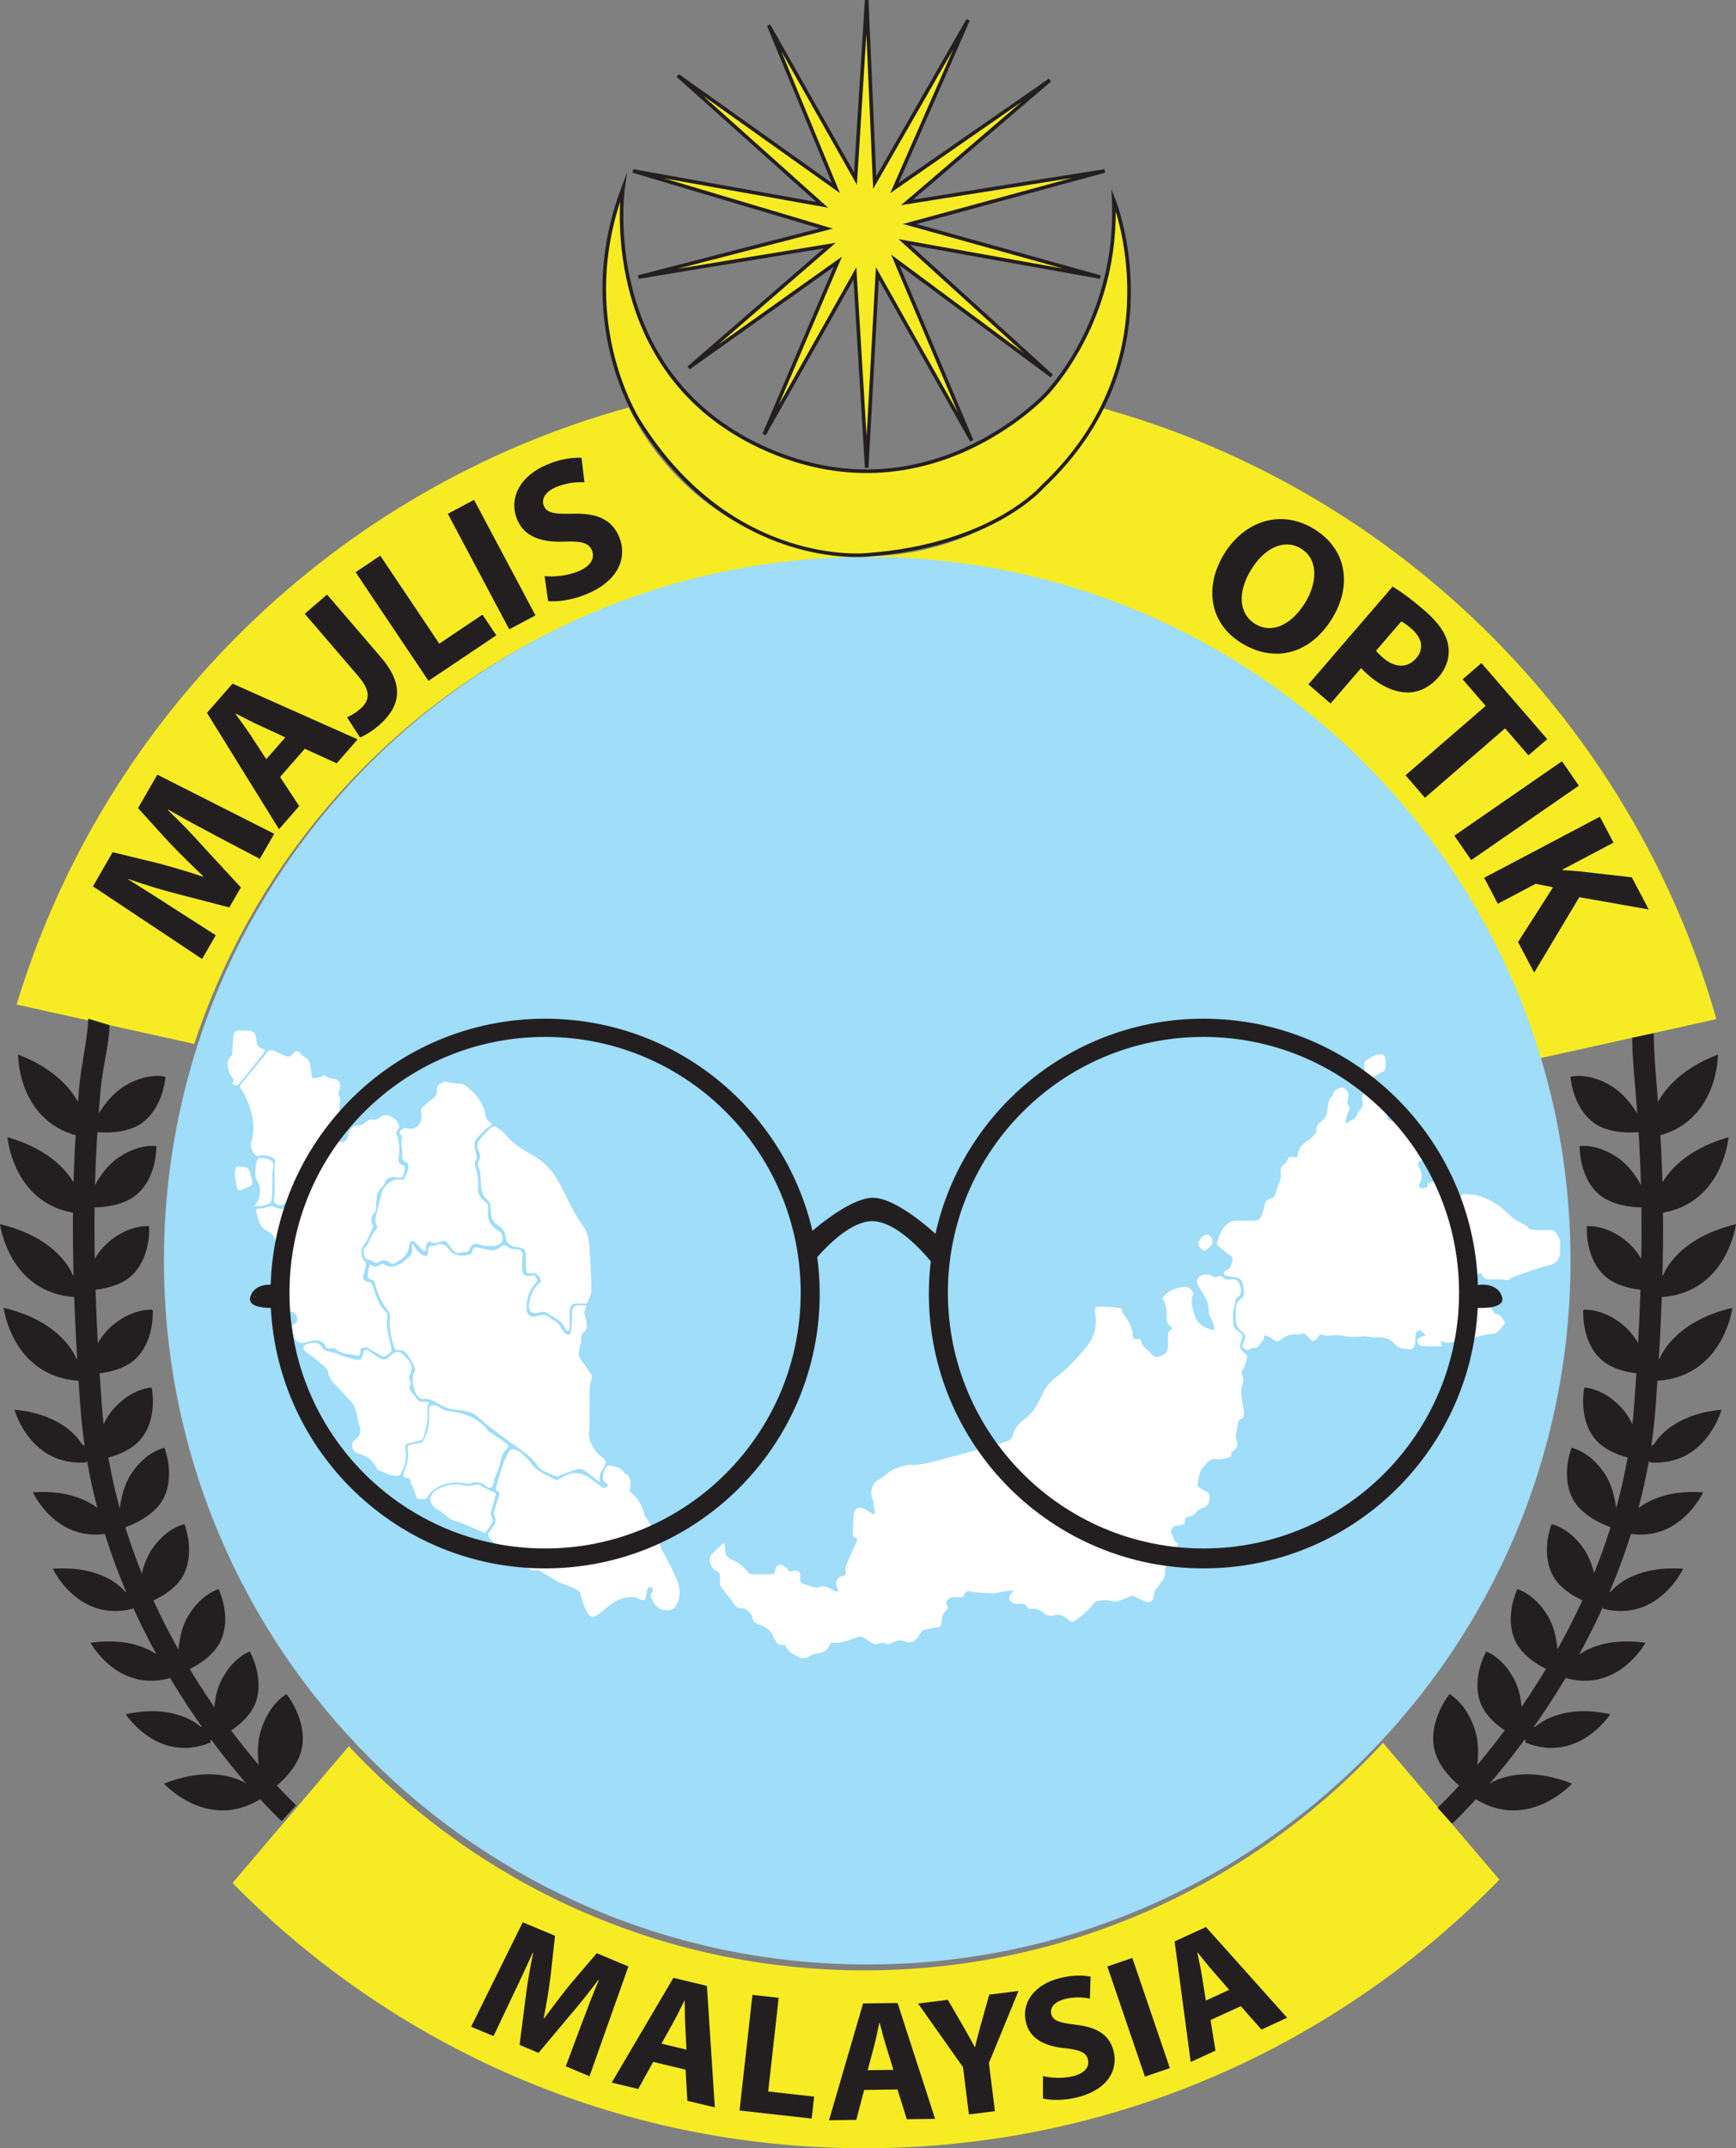 <?xml version="1.0" encoding="UTF-8"?>
<svg xmlns="http://www.w3.org/2000/svg" xmlns:xlink="http://www.w3.org/1999/xlink" width="241.52pt" height="298.65pt" viewBox="0 0 241.52 298.65" version="1.1">
<rect x="0" y="0" width="241.52" height="298.65" fill="#808080" stroke="none"/>
<defs>
<clipPath id="clip1">
  <path d="M 32 242 L 209 242 L 209 298.648 L 32 298.648 Z M 32 242 "/>
</clipPath>
<clipPath id="clip2">
  <path d="M 229 181 L 241.52 181 L 241.52 192 L 229 192 Z M 229 181 "/>
</clipPath>
<clipPath id="clip3">
  <path d="M 229 170 L 241.52 170 L 241.52 181 L 229 181 Z M 229 170 "/>
</clipPath>
</defs>
<g id="surface1">
<path style=" stroke:none;fill-rule:nonzero;fill:rgb(96.5%,92.499%,13.699%);fill-opacity:1;" d="M 118.938 38.016 L 120.578 65.016 L 122.062 38.016 L 135.188 61.266 L 124.562 36.141 L 146.312 52.266 L 125.812 33.641 L 153.062 38.516 L 126.562 31.141 L 153.688 23.766 L 126.188 28.141 L 146.062 11.141 L 124.438 26.141 L 134.688 2.766 L 121.688 25.391 L 120.578 0.016 L 119.02 24.832 L 106.938 3.516 L 116.297 26.141 L 94.312 10.516 L 114.387 28.477 L 88.062 23.766 L 114.938 31.766 L 88.812 38.516 L 115.438 34.141 L 95.812 51.141 L 116.562 36.391 L 106.312 60.391 L 118.938 38.016 "/>
<path style="fill:none;stroke-width:5;stroke-linecap:butt;stroke-linejoin:miter;stroke:rgb(13.699%,12.199%,12.5%);stroke-opacity:1;stroke-miterlimit:10;" d="M 1189.375 2606.344 L 1205.781 2336.344 L 1220.625 2606.344 L 1351.875 2373.844 L 1245.625 2625.094 L 1463.125 2463.844 L 1258.125 2650.094 L 1530.625 2601.344 L 1265.625 2675.094 L 1536.875 2748.844 L 1261.875 2705.094 L 1460.625 2875.094 L 1244.375 2725.094 L 1346.875 2958.844 L 1216.875 2732.594 L 1205.781 2986.344 L 1190.195 2738.18 L 1069.375 2951.344 L 1162.969 2725.094 L 943.125 2881.344 L 1143.867 2701.734 L 880.625 2748.844 L 1149.375 2668.844 L 888.125 2601.344 L 1154.375 2645.094 L 958.125 2475.094 L 1165.625 2622.594 L 1063.125 2382.594 Z M 1189.375 2606.344 " transform="matrix(0.1,0,0,-0.1,0,298.65)"/>
<path style=" stroke:none;fill-rule:nonzero;fill:rgb(96.5%,92.499%,13.699%);fill-opacity:1;" d="M 153.367 56.742 C 147.426 68.926 134.922 77.324 120.453 77.324 C 105.941 77.324 93.406 68.883 87.484 56.645 C 46.785 67.844 14.516 99.379 2.312 139.652 L 27.027 145.129 C 39.906 105.961 76.773 77.684 120.25 77.684 C 164.469 77.684 201.852 106.938 214.113 147.145 L 238.789 141.68 C 227.102 100.555 194.582 68.219 153.367 56.742 "/>
<path style=" stroke:none;fill-rule:nonzero;fill:rgb(13.699%,12.199%,12.5%);fill-opacity:1;" d="M 29.973 116.156 C 28.039 115.133 25.707 113.883 23.414 112.559 L 23.371 112.629 C 25.102 114.281 26.969 116.23 28.465 117.906 L 33.512 123.371 L 31.906 126.152 L 24.832 124.316 C 22.684 123.766 20.129 123.012 17.855 122.195 L 17.828 122.242 C 19.902 123.562 22.297 125.039 24.191 126.289 L 30.02 130.02 L 28.117 133.32 L 12.93 123.223 L 15.668 118.473 L 21.824 119.965 C 23.93 120.527 26.18 121.168 28.23 121.883 L 28.27 121.812 C 26.703 120.316 24.93 118.578 23.473 117.051 L 19.203 112.344 L 21.887 107.691 L 38.152 115.914 L 36.145 119.402 L 29.973 116.156 "/>
<path style=" stroke:none;fill-rule:nonzero;fill:rgb(13.699%,12.199%,12.5%);fill-opacity:1;" d="M 39.695 102.512 L 36.043 100.82 C 35.016 100.355 33.789 99.711 32.797 99.199 L 32.762 99.238 C 33.395 100.156 34.254 101.266 34.852 102.184 L 37.043 105.539 Z M 38.969 108.016 L 41.625 112.066 L 38.816 115.277 L 28.793 99.102 L 32.352 95.039 L 49.758 102.785 L 46.84 106.117 L 42.402 104.094 L 38.969 108.016 "/>
<path style=" stroke:none;fill-rule:nonzero;fill:rgb(13.699%,12.199%,12.5%);fill-opacity:1;" d="M 42.395 85.328 L 45.504 82.652 L 53 91.379 C 56.379 95.309 55.672 98.301 52.641 100.902 C 51.926 101.52 50.879 102.203 50.09 102.527 L 48.273 99.711 C 48.824 99.484 49.465 99.109 50.082 98.586 C 51.391 97.457 51.699 96.16 49.852 94.012 L 42.395 85.328 "/>
<path style=" stroke:none;fill-rule:nonzero;fill:rgb(13.699%,12.199%,12.5%);fill-opacity:1;" d="M 49.473 79.547 L 52.902 77.242 L 61.117 89.48 L 67.125 85.449 L 69.051 88.32 L 59.613 94.652 L 49.473 79.547 "/>
<path style=" stroke:none;fill-rule:nonzero;fill:rgb(13.699%,12.199%,12.5%);fill-opacity:1;" d="M 65.949 69.484 L 74.496 85.551 L 70.848 87.492 L 62.301 71.426 L 65.949 69.484 "/>
<path style=" stroke:none;fill-rule:nonzero;fill:rgb(13.699%,12.199%,12.5%);fill-opacity:1;" d="M 75.762 80.094 C 77 80.207 78.789 80.098 80.418 79.441 C 82.172 78.734 82.805 77.633 82.359 76.531 C 81.934 75.48 80.891 75.203 78.57 75.293 C 75.371 75.449 72.918 74.633 71.93 72.18 C 70.766 69.301 72.281 66.129 76.262 64.52 C 78.164 63.754 79.73 63.59 80.914 63.637 L 81.305 67.059 C 80.496 67.004 79.102 67.016 77.449 67.68 C 75.797 68.348 75.301 69.422 75.652 70.297 C 76.086 71.375 77.23 71.469 79.742 71.414 C 83.168 71.312 85.195 72.301 86.156 74.68 C 87.297 77.508 86.09 80.793 81.457 82.66 C 79.527 83.438 77.422 83.703 76.258 83.562 L 75.762 80.094 "/>
<path style=" stroke:none;fill-rule:nonzero;fill:rgb(13.699%,12.199%,12.5%);fill-opacity:1;" d="M 174.02 79.266 C 172.172 82.316 172.305 85.332 174.66 86.758 C 177.039 88.199 179.773 86.762 181.609 83.734 C 183.301 80.938 183.418 77.727 180.992 76.258 C 178.609 74.816 175.855 76.238 174.02 79.266 Z M 185.398 85.871 C 182.305 90.977 177.336 92.199 172.781 89.441 C 168.164 86.645 167.574 81.52 170.258 77.082 C 173.086 72.414 178.18 70.73 182.777 73.516 C 187.559 76.414 188 81.574 185.398 85.871 "/>
<path style=" stroke:none;fill-rule:nonzero;fill:rgb(13.699%,12.199%,12.5%);fill-opacity:1;" d="M 191.441 90.465 C 191.652 90.754 191.965 91.055 192.414 91.445 C 194.07 92.871 195.816 92.914 197.031 91.504 C 198.125 90.234 197.895 88.723 196.344 87.383 C 195.711 86.836 195.227 86.527 194.949 86.395 Z M 193.746 81.547 C 194.848 82.211 196.305 83.25 198.207 84.891 C 200.129 86.547 201.18 88.094 201.465 89.625 C 201.746 91.078 201.352 92.734 200.188 94.082 C 199.027 95.434 197.59 96.191 196.102 96.262 C 194.176 96.348 192.211 95.441 190.371 93.855 C 189.965 93.504 189.613 93.164 189.363 92.875 L 185.113 97.805 L 182.027 95.145 L 193.746 81.547 "/>
<path style=" stroke:none;fill-rule:nonzero;fill:rgb(13.699%,12.199%,12.5%);fill-opacity:1;" d="M 206.688 98.133 L 203.488 94.438 L 206.102 92.176 L 215.258 102.754 L 212.645 105.016 L 209.391 101.258 L 198.246 110.906 L 195.539 107.781 L 206.688 98.133 "/>
<path style=" stroke:none;fill-rule:nonzero;fill:rgb(13.699%,12.199%,12.5%);fill-opacity:1;" d="M 219.656 109.227 L 204.68 119.574 L 202.332 116.176 L 217.309 105.828 L 219.656 109.227 "/>
<path style=" stroke:none;fill-rule:nonzero;fill:rgb(13.699%,12.199%,12.5%);fill-opacity:1;" d="M 222.578 113.539 L 224.48 117.145 L 217.363 120.898 L 217.402 120.973 C 218.211 121 218.988 121.082 219.75 121.137 L 227.027 121.969 L 229.383 126.434 L 219.719 124.727 L 213.441 135.215 L 211.195 130.965 L 216.066 123.355 L 213.641 122.867 L 208.387 125.641 L 206.484 122.031 L 222.578 113.539 "/>
<g clip-path="url(#clip1)" clip-rule="nonzero">
<path style=" stroke:none;fill-rule:nonzero;fill:rgb(96.5%,92.499%,13.699%);fill-opacity:1;" d="M 192.406 242.281 C 174.477 261.734 148.789 273.922 120.25 273.922 C 91.945 273.922 66.441 261.93 48.531 242.758 L 32.352 261.773 C 54.707 284.527 85.828 298.648 120.25 298.648 C 154.902 298.648 186.211 284.34 208.598 261.309 L 192.406 242.281 "/>
</g>
<path style=" stroke:none;fill-rule:nonzero;fill:rgb(13.699%,12.199%,12.5%);fill-opacity:1;" d="M 80.879 281.457 C 81.562 279.637 82.402 277.438 83.309 275.27 L 83.242 275.242 C 81.98 276.953 80.473 278.816 79.168 280.328 L 74.922 285.391 L 72.285 284.289 L 73.105 277.848 C 73.348 275.895 73.727 273.559 74.188 271.461 L 74.141 271.441 C 73.211 273.418 72.184 275.695 71.297 277.508 L 68.664 283.062 L 65.543 281.762 L 72.727 267.234 L 77.219 269.113 L 76.602 274.707 C 76.344 276.625 76.031 278.68 75.637 280.566 L 75.703 280.598 C 76.844 279.043 78.176 277.285 79.355 275.828 L 83.023 271.535 L 87.426 273.375 L 82.016 288.641 L 78.715 287.262 L 80.879 281.457 "/>
<path style=" stroke:none;fill-rule:nonzero;fill:rgb(13.699%,12.199%,12.5%);fill-opacity:1;" d="M 95.504 284.945 L 95.324 281.371 C 95.27 280.371 95.27 279.141 95.262 278.148 L 95.215 278.137 C 94.758 279.016 94.238 280.148 93.762 280.996 L 92.027 284.109 Z M 90.875 286.645 L 88.789 290.414 L 85.102 289.527 L 93.684 274.957 L 98.348 276.078 L 99.449 292.973 L 95.625 292.055 L 95.379 287.727 L 90.875 286.645 "/>
<path style=" stroke:none;fill-rule:nonzero;fill:rgb(13.699%,12.199%,12.5%);fill-opacity:1;" d="M 104.684 277.328 L 108.336 277.734 L 106.875 290.758 L 113.27 291.473 L 112.926 294.527 L 102.887 293.402 L 104.684 277.328 "/>
<path style=" stroke:none;fill-rule:nonzero;fill:rgb(13.699%,12.199%,12.5%);fill-opacity:1;" d="M 124.297 287.754 L 123.242 284.332 C 122.941 283.379 122.641 282.18 122.387 281.223 L 122.34 281.227 C 122.113 282.188 121.887 283.414 121.637 284.352 L 120.719 287.797 Z M 120.227 290.543 L 119.129 294.707 L 115.336 294.758 L 120.074 278.516 L 124.875 278.457 L 130.098 294.566 L 126.16 294.617 L 124.859 290.48 L 120.227 290.543 "/>
<path style=" stroke:none;fill-rule:nonzero;fill:rgb(13.699%,12.199%,12.5%);fill-opacity:1;" d="M 134.797 293.949 L 133.977 287.375 L 127.719 278.527 L 131.863 278.012 L 133.988 281.664 C 134.633 282.77 135.074 283.586 135.609 284.582 L 135.656 284.578 C 135.891 283.531 136.156 282.555 136.488 281.352 L 137.629 277.293 L 141.699 276.781 L 137.582 286.805 L 138.418 293.496 L 134.797 293.949 "/>
<path style=" stroke:none;fill-rule:nonzero;fill:rgb(13.699%,12.199%,12.5%);fill-opacity:1;" d="M 145.102 288.617 C 146.176 288.871 147.766 289 149.281 288.633 C 150.914 288.23 151.609 287.344 151.359 286.316 C 151.121 285.34 150.238 284.961 148.184 284.746 C 145.348 284.477 143.293 283.449 142.734 281.164 C 142.078 278.48 143.812 275.883 147.52 274.977 C 149.293 274.543 150.691 274.598 151.727 274.789 L 151.633 277.848 C 150.93 277.699 149.703 277.531 148.164 277.906 C 146.625 278.285 146.051 279.164 146.25 279.98 C 146.496 280.984 147.492 281.211 149.707 281.484 C 152.734 281.832 154.391 282.957 154.934 285.172 C 155.578 287.805 154.098 290.543 149.785 291.598 C 147.988 292.035 146.105 292.004 145.098 291.73 L 145.102 288.617 "/>
<path style=" stroke:none;fill-rule:nonzero;fill:rgb(13.699%,12.199%,12.5%);fill-opacity:1;" d="M 157.535 272.195 L 162.758 287.508 L 159.285 288.691 L 154.059 273.379 L 157.535 272.195 "/>
<path style=" stroke:none;fill-rule:nonzero;fill:rgb(13.699%,12.199%,12.5%);fill-opacity:1;" d="M 171.012 276.629 L 168.664 273.93 C 168.004 273.176 167.242 272.207 166.625 271.434 L 166.582 271.453 C 166.762 272.426 167.055 273.637 167.203 274.598 L 167.762 278.117 Z M 168.418 280.824 L 169.102 285.082 L 165.652 286.66 L 163.414 269.895 L 167.777 267.895 L 179.074 280.512 L 175.496 282.152 L 172.629 278.895 L 168.418 280.824 "/>
<path style=" stroke:none;fill-rule:nonzero;fill:rgb(13.699%,12.199%,12.5%);fill-opacity:1;" d="M 39.184 253.176 C 38.93 252.945 13.738 229.617 11.195 195.75 C 9.359 171.367 10.348 159.301 11 151.316 C 11.246 148.312 12.27 143.926 12.27 141.621 L 15.234 142.516 C 15.234 144.941 14.23 148.613 13.988 151.562 C 13.344 159.453 12.367 171.379 14.184 195.527 C 16.641 228.176 40.957 250.734 41.203 250.961 L 39.184 253.176 "/>
<path style=" stroke:none;fill-rule:nonzero;fill:rgb(13.699%,12.199%,12.5%);fill-opacity:1;" d="M 34.27 247.961 C 34.27 247.961 30.188 245.035 22.812 247.961 C 22.812 247.961 28.836 254.617 36.199 250.129 L 36.199 248.266 L 34.27 247.961 "/>
<path style=" stroke:none;fill-rule:nonzero;fill:rgb(13.699%,12.199%,12.5%);fill-opacity:1;" d="M 36.961 249.398 C 36.961 249.398 35.105 244.625 36.25 240.723 C 37.395 236.816 39.855 235.516 39.855 235.516 C 39.855 235.516 42.637 238.906 42.043 242.781 C 41.445 246.652 36.961 249.398 36.961 249.398 "/>
<path style=" stroke:none;fill-rule:nonzero;fill:rgb(13.699%,12.199%,12.5%);fill-opacity:1;" d="M 27.844 240.012 C 27.844 240.012 24.594 236.762 17.492 238.312 C 17.492 238.312 21.945 245.223 29.27 242.258 L 29.547 240.57 L 27.844 240.012 "/>
<path style=" stroke:none;fill-rule:nonzero;fill:rgb(13.699%,12.199%,12.5%);fill-opacity:1;" d="M 30.066 241.711 C 30.066 241.711 29.098 237.121 30.711 233.762 C 32.328 230.402 34.742 229.59 34.742 229.59 C 34.742 229.59 36.754 233.07 35.641 236.48 C 34.527 239.895 30.066 241.711 30.066 241.711 "/>
<path style=" stroke:none;fill-rule:nonzero;fill:rgb(13.699%,12.199%,12.5%);fill-opacity:1;" d="M 22.789 230.82 C 22.789 230.82 19.781 227.344 12.586 228.379 C 12.586 228.379 16.531 235.594 24.047 233.164 L 24.445 231.5 L 22.789 230.82 "/>
<path style=" stroke:none;fill-rule:nonzero;fill:rgb(13.699%,12.199%,12.5%);fill-opacity:1;" d="M 24.883 232.676 C 24.883 232.676 24.246 228.027 26.098 224.793 C 27.953 221.559 30.418 220.922 30.418 220.922 C 30.418 220.922 32.176 224.539 30.82 227.859 C 29.461 231.184 24.883 232.676 24.883 232.676 "/>
<path style=" stroke:none;fill-rule:nonzero;fill:rgb(13.699%,12.199%,12.5%);fill-opacity:1;" d="M 17.367 221.23 C 17.367 221.23 14.605 217.555 7.359 218.09 C 7.359 218.09 10.793 225.559 18.461 223.656 L 18.973 222.023 L 17.367 221.23 "/>
<path style=" stroke:none;fill-rule:nonzero;fill:rgb(13.699%,12.199%,12.5%);fill-opacity:1;" d="M 19.328 223.227 C 19.328 223.227 19.016 218.547 21.086 215.449 C 23.156 212.348 25.664 211.887 25.664 211.887 C 25.664 211.887 27.164 215.613 25.582 218.836 C 24 222.055 19.328 223.227 19.328 223.227 "/>
<path style=" stroke:none;fill-rule:nonzero;fill:rgb(13.699%,12.199%,12.5%);fill-opacity:1;" d="M 14.582 210.605 C 14.582 210.605 11.816 206.93 4.57 207.465 C 4.57 207.465 8.008 214.934 15.676 213.031 L 16.184 211.398 L 14.582 210.605 "/>
<path style=" stroke:none;fill-rule:nonzero;fill:rgb(13.699%,12.199%,12.5%);fill-opacity:1;" d="M 16.539 212.602 C 16.539 212.602 16.227 207.922 18.297 204.824 C 20.371 201.723 22.875 201.262 22.875 201.262 C 22.875 201.262 24.379 204.988 22.793 208.211 C 21.211 211.43 16.539 212.602 16.539 212.602 "/>
<path style=" stroke:none;fill-rule:nonzero;fill:rgb(13.699%,12.199%,12.5%);fill-opacity:1;" d="M 11.363 200.734 C 11.363 200.734 9.25 196.652 2.012 195.977 C 2.012 195.977 4.164 203.914 12.039 203.305 L 12.812 201.781 L 11.363 200.734 "/>
<path style=" stroke:none;fill-rule:nonzero;fill:rgb(13.699%,12.199%,12.5%);fill-opacity:1;" d="M 12.965 203.027 C 12.965 203.027 13.43 198.359 15.988 195.648 C 18.543 192.934 21.094 192.895 21.094 192.895 C 21.094 192.895 21.957 196.82 19.859 199.73 C 17.766 202.645 12.965 203.027 12.965 203.027 "/>
<path style=" stroke:none;fill-rule:nonzero;fill:rgb(13.699%,12.199%,12.5%);fill-opacity:1;" d="M 10.613 188.855 C 10.613 188.855 8.812 183.762 0.5 181.812 C 0.5 181.812 1.723 191.395 10.984 191.957 L 12.133 190.309 L 10.613 188.855 "/>
<path style=" stroke:none;fill-rule:nonzero;fill:rgb(13.699%,12.199%,12.5%);fill-opacity:1;" d="M 11.797 191.012 C 11.797 191.012 12.902 186.453 15.805 184.117 C 18.711 181.781 21.242 182.09 21.242 182.09 C 21.242 182.09 21.555 186.098 19.082 188.695 C 16.605 191.293 11.797 191.012 11.797 191.012 "/>
<path style=" stroke:none;fill-rule:nonzero;fill:rgb(13.699%,12.199%,12.5%);fill-opacity:1;" d="M 10.113 177.23 C 10.113 177.23 8.312 172.137 0 170.188 C 0 170.188 1.223 179.77 10.488 180.332 L 11.633 178.684 L 10.113 177.23 "/>
<path style=" stroke:none;fill-rule:nonzero;fill:rgb(13.699%,12.199%,12.5%);fill-opacity:1;" d="M 11.297 179.387 C 11.297 179.387 12.402 174.828 15.309 172.492 C 18.215 170.156 20.742 170.465 20.742 170.465 C 20.742 170.465 21.059 174.473 18.582 177.07 C 16.109 179.668 11.297 179.387 11.297 179.387 "/>
<path style=" stroke:none;fill-rule:nonzero;fill:rgb(13.699%,12.199%,12.5%);fill-opacity:1;" d="M 10.82 165.602 C 10.82 165.602 9.254 160.43 1.043 158.098 C 1.043 158.098 1.82 167.727 11.051 168.719 L 12.27 167.125 L 10.82 165.602 "/>
<path style=" stroke:none;fill-rule:nonzero;fill:rgb(13.699%,12.199%,12.5%);fill-opacity:1;" d="M 11.902 167.812 C 11.902 167.812 13.219 163.309 16.227 161.109 C 19.234 158.91 21.75 159.336 21.75 159.336 C 21.75 159.336 21.879 163.352 19.285 165.832 C 16.695 168.316 11.902 167.812 11.902 167.812 "/>
<path style=" stroke:none;fill-rule:nonzero;fill:rgb(13.699%,12.199%,12.5%);fill-opacity:1;" d="M 11.578 154.949 C 11.578 154.949 10.48 149.656 2.512 146.602 C 2.512 146.602 2.426 156.258 11.531 158.07 L 12.891 156.594 L 11.578 154.949 "/>
<path style=" stroke:none;fill-rule:nonzero;fill:rgb(13.699%,12.199%,12.5%);fill-opacity:1;" d="M 12.461 157.246 C 12.461 157.246 14.172 152.879 17.363 150.953 C 20.559 149.031 23.023 149.68 23.023 149.68 C 23.023 149.68 22.793 153.695 19.992 155.934 C 17.188 158.176 12.461 157.246 12.461 157.246 "/>
<path style=" stroke:none;fill-rule:nonzero;fill:rgb(13.699%,12.199%,12.5%);fill-opacity:1;" d="M 202.023 253.535 C 202.277 253.305 227.781 229.617 230.324 195.75 C 232.16 171.367 231.172 159.301 230.52 151.316 C 230.273 148.312 230.082 145.941 230.082 143.641 L 227.086 144.27 C 227.086 146.695 227.289 148.613 227.531 151.562 C 228.176 159.453 229.148 171.379 227.336 195.527 C 224.879 228.176 200.246 251.094 200 251.316 L 202.023 253.535 "/>
<path style=" stroke:none;fill-rule:nonzero;fill:rgb(13.699%,12.199%,12.5%);fill-opacity:1;" d="M 207.254 247.961 C 207.254 247.961 211.332 245.035 218.707 247.961 C 218.707 247.961 212.684 254.617 205.32 250.129 L 205.32 248.266 L 207.254 247.961 "/>
<path style=" stroke:none;fill-rule:nonzero;fill:rgb(13.699%,12.199%,12.5%);fill-opacity:1;" d="M 204.559 249.398 C 204.559 249.398 206.414 244.625 205.27 240.723 C 204.125 236.816 201.664 235.516 201.664 235.516 C 201.664 235.516 198.883 238.906 199.477 242.781 C 200.074 246.652 204.559 249.398 204.559 249.398 "/>
<path style=" stroke:none;fill-rule:nonzero;fill:rgb(13.699%,12.199%,12.5%);fill-opacity:1;" d="M 213.672 240.012 C 213.672 240.012 216.926 236.762 224.027 238.312 C 224.027 238.312 219.57 245.223 212.25 242.258 L 211.973 240.57 L 213.672 240.012 "/>
<path style=" stroke:none;fill-rule:nonzero;fill:rgb(13.699%,12.199%,12.5%);fill-opacity:1;" d="M 211.453 241.711 C 211.453 241.711 212.422 237.121 210.809 233.762 C 209.191 230.402 206.777 229.59 206.777 229.59 C 206.777 229.59 204.766 233.07 205.879 236.48 C 206.992 239.895 211.453 241.711 211.453 241.711 "/>
<path style=" stroke:none;fill-rule:nonzero;fill:rgb(13.699%,12.199%,12.5%);fill-opacity:1;" d="M 218.73 230.82 C 218.73 230.82 221.738 227.344 228.934 228.379 C 228.934 228.379 224.988 235.594 217.469 233.164 L 217.074 231.5 L 218.73 230.82 "/>
<path style=" stroke:none;fill-rule:nonzero;fill:rgb(13.699%,12.199%,12.5%);fill-opacity:1;" d="M 216.637 232.676 C 216.637 232.676 217.273 228.027 215.418 224.793 C 213.566 221.559 211.098 220.922 211.098 220.922 C 211.098 220.922 209.344 224.539 210.699 227.859 C 212.055 231.184 216.637 232.676 216.637 232.676 "/>
<path style=" stroke:none;fill-rule:nonzero;fill:rgb(13.699%,12.199%,12.5%);fill-opacity:1;" d="M 224.152 221.23 C 224.152 221.23 226.914 217.555 234.16 218.09 C 234.16 218.09 230.723 225.559 223.059 223.656 L 222.547 222.023 L 224.152 221.23 "/>
<path style=" stroke:none;fill-rule:nonzero;fill:rgb(13.699%,12.199%,12.5%);fill-opacity:1;" d="M 222.191 223.227 C 222.191 223.227 222.504 218.547 220.434 215.449 C 218.363 212.348 215.855 211.887 215.855 211.887 C 215.855 211.887 214.355 215.613 215.938 218.836 C 217.52 222.055 222.191 223.227 222.191 223.227 "/>
<path style=" stroke:none;fill-rule:nonzero;fill:rgb(13.699%,12.199%,12.5%);fill-opacity:1;" d="M 226.938 210.605 C 226.938 210.605 229.703 206.93 236.949 207.465 C 236.949 207.465 233.512 214.934 225.844 213.031 L 225.336 211.398 L 226.938 210.605 "/>
<path style=" stroke:none;fill-rule:nonzero;fill:rgb(13.699%,12.199%,12.5%);fill-opacity:1;" d="M 224.98 212.602 C 224.98 212.602 225.293 207.922 223.223 204.824 C 221.148 201.723 218.645 201.262 218.645 201.262 C 218.645 201.262 217.141 204.988 218.723 208.211 C 220.309 211.43 224.98 212.602 224.98 212.602 "/>
<path style=" stroke:none;fill-rule:nonzero;fill:rgb(13.699%,12.199%,12.5%);fill-opacity:1;" d="M 230.156 200.734 C 230.156 200.734 232.27 196.652 239.508 195.977 C 239.508 195.977 237.355 203.914 229.48 203.305 L 228.707 201.781 L 230.156 200.734 "/>
<path style=" stroke:none;fill-rule:nonzero;fill:rgb(13.699%,12.199%,12.5%);fill-opacity:1;" d="M 228.555 203.027 C 228.555 203.027 228.086 198.359 225.531 195.648 C 222.973 192.934 220.426 192.895 220.426 192.895 C 220.426 192.895 219.562 196.82 221.66 199.73 C 223.754 202.645 228.555 203.027 228.555 203.027 "/>
<g clip-path="url(#clip2)" clip-rule="nonzero">
<path style=" stroke:none;fill-rule:nonzero;fill:rgb(13.699%,12.199%,12.5%);fill-opacity:1;" d="M 230.906 188.855 C 230.906 188.855 232.707 183.762 241.02 181.812 C 241.02 181.812 239.797 191.395 230.531 191.957 L 229.387 190.309 L 230.906 188.855 "/>
</g>
<path style=" stroke:none;fill-rule:nonzero;fill:rgb(13.699%,12.199%,12.5%);fill-opacity:1;" d="M 229.723 191.012 C 229.723 191.012 228.617 186.453 225.711 184.117 C 222.809 181.781 220.277 182.09 220.277 182.09 C 220.277 182.09 219.961 186.098 222.438 188.695 C 224.914 191.293 229.723 191.012 229.723 191.012 "/>
<g clip-path="url(#clip3)" clip-rule="nonzero">
<path style=" stroke:none;fill-rule:nonzero;fill:rgb(13.699%,12.199%,12.5%);fill-opacity:1;" d="M 231.406 177.23 C 231.406 177.23 233.207 172.137 241.52 170.188 C 241.52 170.188 240.297 179.77 231.031 180.332 L 229.883 178.684 L 231.406 177.23 "/>
</g>
<path style=" stroke:none;fill-rule:nonzero;fill:rgb(13.699%,12.199%,12.5%);fill-opacity:1;" d="M 230.219 179.387 C 230.219 179.387 229.117 174.828 226.211 172.492 C 223.305 170.156 220.777 170.465 220.777 170.465 C 220.777 170.465 220.461 174.473 222.938 177.07 C 225.41 179.668 230.219 179.387 230.219 179.387 "/>
<path style=" stroke:none;fill-rule:nonzero;fill:rgb(13.699%,12.199%,12.5%);fill-opacity:1;" d="M 230.699 165.602 C 230.699 165.602 232.266 160.43 240.477 158.098 C 240.477 158.098 239.699 167.727 230.469 168.719 L 229.246 167.125 L 230.699 165.602 "/>
<path style=" stroke:none;fill-rule:nonzero;fill:rgb(13.699%,12.199%,12.5%);fill-opacity:1;" d="M 229.617 167.812 C 229.617 167.812 228.301 163.309 225.293 161.109 C 222.281 158.91 219.77 159.336 219.77 159.336 C 219.77 159.336 219.641 163.352 222.23 165.832 C 224.824 168.316 229.617 167.812 229.617 167.812 "/>
<path style=" stroke:none;fill-rule:nonzero;fill:rgb(13.699%,12.199%,12.5%);fill-opacity:1;" d="M 229.941 154.949 C 229.941 154.949 231.039 149.656 239.008 146.602 C 239.008 146.602 239.094 156.258 229.988 158.07 L 228.629 156.594 L 229.941 154.949 "/>
<path style=" stroke:none;fill-rule:nonzero;fill:rgb(13.699%,12.199%,12.5%);fill-opacity:1;" d="M 229.059 157.246 C 229.059 157.246 227.348 152.879 224.152 150.953 C 220.961 149.031 218.496 149.68 218.496 149.68 C 218.496 149.68 218.723 153.695 221.527 155.934 C 224.332 158.176 229.059 157.246 229.059 157.246 "/>
<path style=" stroke:none;fill-rule:nonzero;fill:rgb(62.399%,86.699%,97.299%);fill-opacity:1;" d="M 218.496 175.258 C 218.496 229.297 174.691 273.102 120.652 273.102 C 66.617 273.102 22.809 229.297 22.809 175.258 C 22.809 121.223 66.617 77.414 120.652 77.414 C 174.691 77.414 218.496 121.223 218.496 175.258 "/>
<path style=" stroke:none;fill-rule:nonzero;fill:rgb(100%,100%,100%);fill-opacity:1;" d="M 168.688 172.758 C 168.711 172.172 168.371 171.648 167.953 171.629 C 167.395 171.605 166.738 172.34 166.715 173.023 C 166.707 173.238 167.305 173.871 167.52 173.871 C 167.844 173.867 168.676 173.07 168.688 172.758 Z M 33.281 162.172 C 32.965 162.098 32.777 162.234 32.703 162.734 C 32.617 163.312 32.746 163.84 32.84 164.367 C 33.074 165.676 33.098 165.672 34.184 165.16 C 35.203 164.68 35.27 164.789 34.914 163.555 C 34.547 162.285 34.648 162.289 33.281 162.172 Z M 189.836 148.207 C 189.75 148.609 189.918 148.961 189.91 149.34 C 189.898 149.867 190.02 149.98 190.473 149.949 C 190.691 149.934 190.891 149.824 191.086 149.715 C 191.504 149.477 191.898 149.164 192.336 149.012 C 192.68 148.891 192.754 148.637 192.77 148.324 C 192.789 147.957 192.785 147.59 192.723 147.215 C 192.645 146.746 192.41 146.594 192.059 146.582 C 191.41 146.559 190.867 146.922 190.316 147.254 C 189.969 147.465 189.695 147.703 189.836 148.207 Z M 35.383 167.637 C 36.133 167.766 36.699 167.617 37.262 167.426 C 37.59 167.316 37.75 167.086 37.801 166.652 C 37.938 165.539 37.863 164.43 37.895 163.316 C 37.898 163.078 37.902 162.848 37.953 162.609 C 38.152 161.625 37.938 161.277 37.039 161.086 C 35.902 160.84 35.785 160.891 35.594 162.09 C 35.473 162.867 35.422 163.664 35.879 164.383 C 36.211 164.902 36.246 165.457 36.129 166.113 C 36.027 166.699 35.855 167.176 35.383 167.637 Z M 33.914 143.254 C 33.719 143.254 33.523 143.27 33.328 143.254 C 32.812 143.215 32.52 143.473 32.473 144.051 C 32.422 144.641 32.379 145.23 32.34 145.82 C 32.316 146.238 32.344 146.715 32.035 146.977 C 31.602 147.34 31.672 147.805 31.715 148.262 C 31.758 148.77 31.902 149.246 32.215 149.656 C 32.383 149.879 32.684 150.141 32.371 150.52 C 32.293 150.613 32.363 150.73 32.484 150.793 C 32.766 150.93 33 150.969 33.25 150.676 C 34.441 149.285 35.559 147.824 36.688 146.371 C 37.023 145.941 36.809 145.879 36.504 145.789 C 36.039 145.652 35.785 145.418 35.707 144.797 C 35.52 143.387 35.312 143.254 34.02 143.254 C 33.984 143.254 33.949 143.254 33.914 143.254 Z M 63.449 206.379 C 62.512 206.344 61.66 206.613 60.863 207.062 C 60.363 207.34 59.867 207.805 59.867 208.438 C 59.867 209.031 60.289 209.512 60.789 209.801 C 61.328 210.113 61.816 210.504 62.301 210.902 C 62.5 211.066 62.691 211.234 62.941 211.312 C 64.379 211.758 65.77 212.348 67.141 213 C 67.293 213.07 67.477 213.156 67.586 213.004 C 67.918 212.539 68.266 212.074 68.516 211.555 C 68.648 211.281 68.402 210.961 68.293 210.672 C 68.227 210.492 68.266 210.324 68.316 210.148 C 68.523 209.43 68.715 208.707 68.93 207.988 C 69.004 207.742 69.008 207.566 68.762 207.465 C 68.074 207.188 67.41 206.855 66.773 206.457 C 66.574 206.332 66.363 206.375 66.148 206.422 C 65.633 206.527 65.125 206.656 64.578 206.523 C 64.207 206.434 63.816 206.301 63.449 206.379 Z M 60.336 195.359 C 59.871 195.297 59.707 195.605 59.699 196.07 C 59.691 196.531 59.703 196.988 59.703 197.449 C 59.707 198.477 59.316 199.406 58.926 200.266 C 58.699 200.758 57.914 200.602 57.398 200.789 C 57.348 200.809 57.297 200.844 57.246 200.844 C 56.715 200.859 56.629 201.23 56.734 201.699 C 56.828 202.117 56.785 202.516 56.738 202.934 C 56.656 203.645 56.293 204.23 56.152 204.91 C 56.082 205.238 56.109 205.371 56.43 205.434 C 56.676 205.484 57.043 205.488 57.105 205.812 C 57.238 206.531 57.664 207.105 57.824 207.797 C 57.906 208.145 58.07 208.402 58.395 208.398 C 58.777 208.391 59.195 208.582 59.492 208.055 C 59.855 207.426 60.406 207.023 61.012 206.699 C 62.211 206.059 63.453 205.973 64.738 206.227 C 64.961 206.273 65.215 206.293 65.426 206.23 C 66.211 205.988 66.91 205.969 67.625 206.586 C 68.188 207.07 68.547 206.82 68.68 206.062 C 68.73 205.789 68.793 205.512 68.91 205.27 C 69.254 204.566 69.492 203.812 69.664 203.043 C 69.82 202.359 70.078 201.773 70.566 201.332 C 70.832 201.094 70.766 200.91 70.527 200.738 C 70.082 200.414 69.629 200.094 69.18 199.777 C 68.73 199.457 68.188 199.234 67.844 198.812 C 66.438 197.07 64.605 196.465 62.633 196.215 C 62.121 196.152 61.66 196.023 61.234 195.707 C 60.969 195.508 60.691 195.324 60.336 195.359 Z M 49.016 200.961 C 49.016 201.609 49.355 201.984 50.129 202.172 C 51.148 202.422 51.859 203.113 52.406 204.066 C 52.461 204.164 52.465 204.309 52.582 204.352 C 53.469 204.66 54.293 205.238 55.273 205.176 C 55.457 205.164 55.648 205.117 55.73 204.926 C 55.965 204.391 56.277 203.902 56.391 203.301 C 56.512 202.668 56.531 202.047 56.402 201.414 C 56.332 201.07 56.336 200.766 56.781 200.684 C 57.355 200.574 57.922 200.383 58.484 200.219 C 58.707 200.152 58.883 200.074 58.965 199.75 C 59.285 198.484 59.605 197.227 59.48 195.887 C 59.465 195.715 59.469 195.504 59.543 195.363 C 59.785 194.906 59.566 194.863 59.238 194.883 C 58.715 194.914 58.211 194.914 57.871 194.332 C 57.707 194.051 57.484 193.812 57.289 193.559 C 57.055 193.25 56.812 192.961 57.094 192.516 C 57.188 192.371 57.16 192.156 57.066 192.004 C 56.84 191.633 56.91 191.258 57.086 190.934 C 57.461 190.242 57.238 189.672 56.848 189.137 C 56.621 188.832 56.367 188.547 56.098 188.285 C 55.605 187.809 54.965 187.844 54.473 188.34 C 53.668 189.152 53.312 189.188 52.395 188.547 C 52.031 188.297 51.68 188.023 51.305 187.797 C 50.895 187.547 50.574 187.672 50.512 188.066 C 50.359 189.066 50.23 189.133 49.344 188.969 C 48.477 188.812 47.652 188.516 46.84 188.168 C 46.148 187.871 45.281 188.043 44.77 187.273 C 44.238 186.48 43.574 186.605 42.852 186.812 C 42.555 186.895 42.273 186.992 42.203 187.328 C 42.133 187.676 42.438 187.859 42.648 188.004 C 43.316 188.453 43.957 188.941 44.551 189.508 C 44.941 189.887 45.547 190.094 45.641 190.73 C 45.77 191.598 46.297 192.156 46.805 192.66 C 47.562 193.418 48.238 194.262 48.984 195.027 C 49.16 195.207 49.254 195.434 49.348 195.676 C 49.648 196.445 49.742 197.277 49.973 198.062 C 50.266 199.059 50.184 199.566 49.375 200.176 C 49.098 200.387 48.941 200.629 49.016 200.961 Z M 79.25 183.312 C 79.254 183.312 79.254 183.312 79.258 183.312 C 79.258 182.914 79.238 182.516 79.262 182.117 C 79.293 181.559 79.629 181.227 80.133 181.219 C 80.539 181.219 80.949 181.223 81.359 181.223 C 81.5 181.223 81.652 181.25 81.727 181.062 C 81.941 180.523 82.258 180.051 82.266 179.402 C 82.281 177.469 82.152 175.547 82.023 173.625 C 81.945 172.5 81.785 171.371 81.117 170.441 C 79.816 168.637 78.922 166.551 77.871 164.57 C 76.887 162.723 75.539 161.32 73.816 160.422 C 72.527 159.75 71.332 158.949 70.379 157.773 C 70.02 157.332 69.598 157.051 69.156 156.754 C 68.84 156.543 68.59 156.555 68.281 156.797 C 67.766 157.199 67.355 157.727 66.922 158.223 C 66.336 158.895 66.281 159.281 66.648 160.148 C 66.832 160.57 66.891 160.957 66.645 161.379 C 66.461 161.688 66.43 162.02 66.613 162.383 C 66.852 162.84 66.844 163.363 66.879 163.883 C 66.941 164.957 66.887 166.098 67.836 166.82 C 68.219 167.113 68.238 167.566 68.258 168.047 C 68.297 168.973 68.41 169.879 69.289 170.344 C 70 170.723 70.297 171.406 70.41 172.234 C 70.457 172.582 70.633 172.816 70.91 173.027 C 71.352 173.367 71.852 173.332 72.328 173.426 C 72.891 173.535 73.16 173.855 73.164 174.492 C 73.168 175.031 73.172 175.57 73.172 176.109 C 73.172 176.973 73.23 177.102 73.984 177.008 C 74.652 176.926 74.949 177.289 75.195 177.863 C 75.285 178.07 75.305 178.195 75.102 178.352 C 74.191 179.051 73.801 180.105 73.609 181.266 C 73.453 182.203 74.031 182.758 74.848 182.496 C 75.262 182.367 75.73 182.277 76.094 182.527 C 77.035 183.184 78.195 183.535 78.719 184.797 C 78.785 184.949 78.875 185.09 79.043 185.02 C 79.195 184.961 79.242 184.781 79.246 184.629 C 79.262 184.191 79.25 183.754 79.25 183.312 Z M 66.512 165.074 C 66.59 163.996 66.441 163.238 66.215 162.504 C 66.07 162.051 66.012 161.637 66.234 161.203 C 66.383 160.918 66.281 160.648 66.215 160.348 C 66.051 159.598 65.742 158.824 66.434 158.145 C 66.98 157.605 67.441 156.965 68.121 156.602 C 68.387 156.457 68.582 156.281 68.168 156 C 67.938 155.844 67.676 155.633 67.617 155.297 C 67.309 153.492 66.379 152.18 65.055 151.164 C 64.738 150.922 64.477 150.652 64.027 150.652 C 63.379 150.645 62.727 150.508 62.082 150.395 C 61.566 150.301 60.738 150.879 60.793 151.438 C 60.863 152.172 60.527 152.516 60.062 152.859 C 59.652 153.16 59.266 153.508 58.871 153.848 C 58.641 154.047 58.52 154.234 58.598 154.645 C 58.898 156.188 57.875 157.254 56.555 156.832 C 56.125 156.695 55.891 157.07 55.637 157.305 C 55.418 157.508 55.773 157.633 55.828 157.82 C 55.859 157.93 55.957 158.059 55.934 158.145 C 55.688 159 56.035 159.848 55.953 160.695 C 55.91 161.117 56.066 161.371 56.406 161.531 C 56.594 161.621 56.809 161.688 56.812 162.012 C 56.82 162.68 56.559 163.258 56.277 163.797 C 56.082 164.172 55.656 163.957 55.336 163.969 C 54.398 163.992 53.301 164.945 53.059 165.977 C 52.836 166.918 52.602 167.855 52.371 168.793 C 52.25 169.293 52.105 169.777 52.395 170.289 C 52.496 170.473 52.5 170.797 52.324 170.965 C 51.598 171.648 51.449 172.77 50.758 173.492 C 50.375 173.891 50.66 175.031 51.121 175.09 C 51.477 175.133 51.773 175.273 52.066 175.457 C 52.273 175.586 52.465 175.621 52.664 175.469 C 53.207 175.059 53.73 175.145 54.242 175.535 C 54.547 175.77 54.824 175.703 55.133 175.516 C 56.031 174.973 56.855 174.383 56.922 173.078 C 56.926 172.984 56.961 172.879 57.012 172.805 C 57.203 172.527 57.383 172.355 57.707 172.676 C 58.016 172.977 58.324 173.277 58.613 173.598 C 58.75 173.75 58.871 173.977 59.098 173.902 C 59.367 173.816 59.242 173.535 59.258 173.34 C 59.305 172.785 59.637 172.453 60.02 172.676 C 60.422 172.914 60.781 172.785 61.152 172.672 C 61.988 172.414 61.969 172.426 62.559 173.191 C 62.934 173.676 63.223 174.359 63.996 174.156 C 64.32 174.07 64.664 174.07 65 174.035 C 65.113 174.023 65.188 173.98 65.242 173.852 C 65.605 172.965 65.941 172.723 66.766 173.008 C 67.465 173.246 68.141 173.281 68.848 173.211 C 69.223 173.172 69.93 172.738 69.941 172.43 C 69.953 171.926 69.883 171.422 69.414 171.156 C 68.25 170.504 67.691 169.496 67.922 168.016 C 67.93 167.977 67.918 167.934 67.926 167.895 C 67.969 167.551 67.816 167.324 67.578 167.148 C 66.824 166.586 66.355 165.867 66.512 165.074 Z M 87.723 206.348 C 87.785 205.898 87.586 205.535 87.43 205.152 C 87.305 204.852 86.977 204.98 86.82 204.73 C 86.344 203.969 85.582 203.883 84.852 203.746 C 84.711 203.723 84.57 203.746 84.449 203.863 C 84.051 204.262 83.961 204.82 83.863 205.363 C 83.781 205.801 84.102 205.984 84.359 206.195 C 84.457 206.273 84.586 206.359 84.559 206.523 C 84.531 206.703 84.375 206.754 84.246 206.812 C 84.023 206.922 83.832 206.805 83.648 206.672 C 83.324 206.43 82.992 206.195 82.676 205.941 C 81.27 204.809 79.812 204.301 78.191 205.398 C 78.027 205.512 77.836 205.57 77.656 205.66 C 77.527 205.723 77.402 205.816 77.254 205.723 C 76.16 205.035 74.871 204.73 74.02 203.582 C 73.723 203.184 73.383 202.828 73.043 202.48 C 72.621 202.047 72.16 201.66 71.598 201.5 C 71.254 201.402 71.004 201.457 70.766 201.875 C 69.918 203.375 69.523 205.059 69.027 206.707 C 68.949 206.965 68.992 207.188 69.246 207.289 C 69.551 207.414 69.512 207.648 69.43 207.914 C 69.215 208.609 69.012 209.309 68.789 210.004 C 68.711 210.254 68.664 210.496 68.785 210.746 C 69.039 211.281 68.988 211.754 68.602 212.195 C 68.441 212.379 68.359 212.648 68.191 212.816 C 67.746 213.277 67.863 213.609 68.273 214.02 C 68.855 214.605 69.586 214.984 70.016 215.801 C 70.352 216.434 70.953 216.664 71.641 216.449 C 71.898 216.363 72.137 216.465 72.297 216.723 C 72.637 217.273 73.203 217.535 73.602 218.023 C 73.766 218.227 74.059 218.441 74.32 218.336 C 74.902 218.102 75.285 218.5 75.738 218.754 C 76.703 219.289 77.582 220.02 78.656 220.309 C 79.238 220.469 79.801 220.738 80.336 221.051 C 80.57 221.188 80.703 221.355 80.781 221.664 C 81 222.543 81.262 223.406 81.707 224.191 C 82.043 224.789 82.379 224.914 82.941 224.613 C 83.41 224.363 83.805 223.992 84.215 223.645 C 85.383 222.645 86.625 221.91 88.172 222.043 C 88.531 222.074 88.801 222.277 89.117 222.379 C 89.535 222.516 89.848 222.531 89.859 221.879 C 89.863 221.609 90 221.344 90.035 221.07 C 90.066 220.805 90.199 220.688 90.406 220.641 C 90.555 220.605 90.703 220.637 90.766 220.812 C 90.84 221.027 90.852 221.258 90.68 221.422 C 90.43 221.66 90.504 221.891 90.633 222.16 C 90.914 222.77 91.191 223.332 91.816 223.66 C 92.371 223.953 93.508 223.961 93.898 223.434 C 94.289 222.902 94.508 222.273 94.547 221.578 C 94.605 220.445 94.102 219.508 93.688 218.551 C 93.062 217.105 92.137 215.844 91.656 214.301 C 91.316 213.207 90.746 212.246 90.121 211.332 C 89.938 211.066 89.707 210.855 89.625 210.5 C 89.34 209.289 88.754 208.293 87.855 207.539 C 87.672 207.387 87.551 207.227 87.652 206.934 C 87.711 206.758 87.699 206.543 87.723 206.348 Z M 40.102 166.766 C 40.141 167.367 40.113 167.348 39.918 167.648 C 39.57 168.168 38.992 168.152 38.359 167.879 C 38.105 167.77 37.871 167.645 37.59 167.711 C 37.02 167.848 36.457 168.023 35.871 168.059 C 35.73 168.066 35.555 168.086 35.621 168.328 C 35.914 169.418 36.059 170.613 37.18 171.125 C 38.27 171.625 38.984 173.324 38.672 174.547 C 38.57 174.941 38.586 175.391 38.824 175.809 C 39.086 176.27 39.152 176.82 39.051 177.363 C 38.957 177.867 38.875 178.395 38.676 178.848 C 38.16 180.039 38.738 180.898 39.301 181.77 C 39.52 182.105 39.801 182.305 40.238 182.332 C 40.633 182.355 41.117 182.523 41.293 182.996 C 41.465 183.453 41.379 183.891 40.855 184.102 C 40.633 184.191 40.66 184.504 40.684 184.742 C 40.707 184.961 40.754 185.172 40.793 185.387 C 40.984 186.473 41.656 186.91 42.621 186.59 C 42.91 186.496 43.207 186.418 43.504 186.383 C 44.238 186.289 44.945 186.316 45.316 187.227 C 45.434 187.508 45.664 187.434 45.871 187.457 C 46.184 187.492 46.551 187.297 46.793 187.594 C 47.031 187.887 47.34 187.93 47.633 188.059 C 48.223 188.316 48.863 188.211 49.457 188.43 C 49.957 188.609 50.184 188.406 50.16 187.801 C 50.156 187.691 50.051 187.527 50.188 187.488 C 50.539 187.383 50.918 187.156 51.266 187.43 C 51.793 187.848 52.422 188.055 52.961 188.43 C 53.539 188.832 53.855 188.312 54.238 188.078 C 54.602 187.859 54.445 187.473 54.379 187.117 C 54.117 185.727 53.586 184.375 53.914 182.902 C 53.953 182.723 53.898 182.547 53.758 182.422 C 52.703 181.523 52.305 180.184 51.891 178.863 C 51.77 178.48 51.672 178.219 51.223 178.203 C 50.766 178.188 50.371 177.637 50.508 177.34 C 50.719 176.891 50.754 176.391 50.887 175.918 C 50.934 175.762 50.938 175.629 50.824 175.48 C 50.102 174.555 50.059 173.793 50.781 172.852 C 51.27 172.215 51.441 171.402 51.855 170.734 C 51.945 170.59 51.891 170.43 51.82 170.281 C 51.555 169.699 51.613 169.152 52.027 168.695 C 52.27 168.434 52.324 168.145 52.328 167.785 C 52.336 167.258 52.379 166.734 52.461 166.199 C 52.598 165.316 53.383 165.02 53.617 164.266 C 53.727 163.91 54 163.762 54.359 163.691 C 54.758 163.609 55.129 163.629 55.516 163.719 C 56 163.832 56.148 163.453 56.207 163.039 C 56.266 162.641 56.508 162.129 55.949 161.934 C 55.406 161.738 55.383 161.371 55.473 160.828 C 55.629 159.852 55.547 158.867 55.254 157.945 C 55.129 157.551 55.051 157.297 55.371 157.02 C 55.566 156.852 55.57 156.602 55.488 156.363 C 55.191 155.527 53.949 154.656 53.07 155.23 C 52.715 155.461 52.293 155.754 51.934 155.66 C 51.391 155.52 51.09 155.832 50.742 156.117 C 50.551 156.273 50.371 156.422 50.125 156.43 C 49.27 156.465 48.633 156.703 48.438 157.855 C 48.273 158.832 47.508 159.031 46.797 158.414 C 46.613 158.258 46.449 158.074 46.297 157.879 C 46.07 157.59 45.949 157.699 45.859 157.992 C 45.691 158.566 45.441 159.09 45.145 159.59 C 44.953 159.914 44.914 160.246 45.066 160.602 C 45.199 160.91 45.191 161.211 45.031 161.512 C 43.969 163.551 42.227 164.703 40.484 165.852 C 40.477 165.859 40.438 165.816 40.422 165.805 C 40.5 165.305 40.848 165.09 41.191 164.883 C 42.477 164.105 43.582 163.113 44.375 161.711 C 44.594 161.32 44.711 160.977 44.492 160.555 C 44.387 160.348 44.375 160.141 44.535 159.949 C 45.047 159.336 45.371 158.551 45.52 157.789 C 45.738 156.645 46.199 155.887 47.168 155.477 C 47.547 155.312 47.598 154.98 47.391 154.602 C 47.168 154.199 47.141 153.789 47.266 153.34 C 47.34 153.059 47.406 152.656 47.25 152.473 C 46.953 152.121 47.102 151.871 47.223 151.547 C 47.527 150.723 47.121 149.949 46.402 149.969 C 46.027 149.977 45.703 149.902 45.406 149.637 C 45.293 149.531 45.129 149.41 44.969 149.551 C 44.648 149.82 44.27 149.781 43.91 149.867 C 43.387 150 43.379 149.707 43.332 149.277 C 43.234 148.281 43.23 147.207 42.125 146.82 C 42.066 146.801 42.02 146.719 41.977 146.656 C 41.449 145.973 41.215 145.949 40.645 146.59 C 40.371 146.898 40.105 146.988 39.746 146.812 C 39.223 146.559 38.691 146.344 38.164 146.105 C 37.762 145.926 37.41 145.949 37.109 146.348 C 36.812 146.742 36.504 147.125 36.191 147.504 C 35.312 148.57 34.434 149.637 33.551 150.695 C 33.352 150.934 33.324 151.105 33.535 151.398 C 33.984 152.016 34.316 152.727 34.586 153.465 C 35.195 155.152 35.531 156.871 34.969 158.672 C 34.758 159.348 35.086 160.309 35.645 160.66 C 35.746 160.723 35.836 160.73 35.949 160.699 C 36.496 160.527 37.035 160.621 37.57 160.797 C 38.043 160.949 38.461 161.137 38.223 161.855 C 38.18 161.996 38.223 162.172 38.215 162.332 C 38.16 163.801 38.324 165.277 38.117 166.746 C 38.07 167.098 38.289 167.301 38.539 167.434 C 39.094 167.723 39.555 167.531 40.102 166.766 Z M 57.344 172.789 C 57.344 173.184 57.332 173.383 57.348 173.578 C 57.387 174.062 57.32 174.461 56.898 174.742 C 56.535 174.984 56.25 175.395 55.875 175.59 C 55.121 175.977 54.344 176.41 53.508 175.805 C 53.305 175.656 53.09 175.664 52.902 175.816 C 52.531 176.117 52.156 176.211 51.742 175.926 C 51.52 175.773 51.375 175.832 51.348 176.152 C 51.332 176.352 51.277 176.539 51.246 176.734 C 51.09 177.641 51.09 177.656 51.879 177.977 C 52.047 178.047 52.074 178.133 52.121 178.301 C 52.484 179.656 52.984 180.953 53.848 182.012 C 54.141 182.363 54.297 182.691 54.254 183.168 C 54.125 184.586 54.398 185.934 54.844 187.258 C 54.949 187.57 55.086 187.727 55.379 187.688 C 55.734 187.641 56.07 187.734 56.336 187.98 C 56.992 188.594 57.398 189.41 57.738 190.273 C 57.797 190.422 57.738 190.555 57.672 190.668 C 57.352 191.227 57.406 191.848 57.469 192.453 C 57.57 193.457 58.176 194.602 59 194.496 C 60.094 194.355 60.848 195.184 61.758 195.535 C 62.172 195.699 62.578 195.879 63.012 195.945 C 63.484 196.016 63.98 195.965 64.438 196.094 C 65.082 196.273 65.77 196.312 66.324 196.824 C 67.777 198.168 69.359 199.309 70.941 200.457 C 72.305 201.449 73.758 202.285 74.801 203.785 C 75.34 204.559 76.289 204.746 77.094 205.121 C 77.344 205.238 77.559 205.246 77.805 205.148 C 78.523 204.871 79.246 204.578 79.977 204.34 C 80.555 204.152 81.117 204.211 81.633 204.633 C 82.199 205.098 82.781 205.531 83.484 206.082 C 83.289 205.188 83.57 204.617 83.961 204.07 C 84.086 203.891 84.121 203.629 84.219 203.418 C 84.336 203.164 84.227 203.008 84.062 202.855 C 83.695 202.516 83.289 202.215 82.965 201.824 C 82.309 201.031 81.848 200.113 81.957 198.988 C 81.996 198.59 82.035 198.199 82.035 197.801 C 82.039 196.363 82.043 194.926 82.031 193.492 C 82.027 192.887 82.098 192.297 82.281 191.734 C 82.383 191.43 82.344 191.215 82.168 190.973 C 81.738 190.367 81.355 189.715 80.898 189.145 C 80.434 188.566 80.484 187.953 80.641 187.301 C 80.734 186.918 80.906 186.555 80.859 186.145 C 80.816 185.75 80.922 185.434 81.207 185.207 C 81.703 184.812 81.66 184.258 81.574 183.699 C 81.523 183.387 81.426 183.086 81.34 182.781 C 81.281 182.586 81.273 182.398 81.332 182.199 C 81.398 181.977 81.648 181.754 81.527 181.559 C 81.391 181.344 81.094 181.496 80.871 181.473 C 80.73 181.457 80.586 181.469 80.445 181.469 C 79.922 181.473 79.582 181.812 79.586 182.406 C 79.594 183.242 79.559 184.07 79.48 184.902 C 79.457 185.137 79.434 185.344 79.246 185.469 C 79.031 185.613 78.828 185.508 78.652 185.367 C 78.352 185.137 78.152 184.789 77.984 184.449 C 77.645 183.762 76.984 183.598 76.484 183.18 C 75.895 182.691 75.324 182.762 74.672 182.98 C 73.891 183.246 73.297 182.809 73.27 182.039 C 73.215 180.637 73.598 179.375 74.488 178.41 C 74.918 177.945 74.707 177.754 74.461 177.426 C 74.277 177.188 74.082 177.301 73.875 177.348 C 73.059 177.543 72.613 177.152 72.633 176.246 C 72.645 175.691 72.598 175.141 72.711 174.582 C 72.809 174.098 72.426 173.668 71.969 173.684 C 71.512 173.699 71.051 173.668 70.691 173.355 C 70.242 172.965 69.871 173.098 69.496 173.43 C 69.176 173.723 68.828 173.812 68.414 173.809 C 67.816 173.801 67.262 173.605 66.688 173.48 C 66.262 173.391 65.777 173.254 65.707 174.02 C 65.695 174.145 65.629 174.23 65.527 174.301 C 64.918 174.754 63.148 174.602 62.688 173.949 C 62.094 173.113 61.457 172.664 60.516 173.184 C 60.484 173.199 60.441 173.199 60.406 173.195 C 59.84 173.098 59.551 173.242 59.551 174.016 C 59.555 174.699 59.242 174.785 58.691 174.414 C 58.148 174.051 57.742 173.547 57.344 172.789 Z M 200.426 186.457 C 200.879 186.539 201.273 186.727 201.676 186.652 C 202.801 186.445 203.922 186.215 205.043 185.977 C 205.836 185.805 206.629 185.461 207.422 185.469 C 208.363 185.477 208.758 184.703 209.301 184.105 C 209.336 184.066 209.355 183.98 209.352 183.918 C 209.328 183.582 208.766 182.867 208.48 182.754 C 208.254 182.66 207.926 182.723 207.812 182.461 C 207.453 181.637 206.777 181.434 206.129 181.145 C 205.777 180.992 205.352 180.922 205.121 180.582 C 204.691 179.949 204.336 179.242 203.961 178.555 C 203.828 178.312 203.926 178.145 204.113 177.965 C 204.605 177.508 205.215 177.371 205.754 177.059 C 205.953 176.945 206.051 176.98 206.172 177.207 C 206.426 177.695 206.773 177.918 207.309 177.887 C 208.043 177.844 208.789 177.781 209.523 177.965 C 209.715 178.012 209.902 177.953 210.055 177.809 C 210.219 177.652 210.41 177.574 210.602 177.5 C 212.355 176.855 214.117 176.258 215.91 175.766 C 216.578 175.582 217.039 174.875 217.047 174.062 C 217.051 173.758 217.016 173.445 217.055 173.145 C 217.148 172.414 216.875 171.895 216.465 171.383 C 216.227 171.082 216.004 171 215.68 171.004 C 214.793 171.023 213.906 171.035 213.023 170.922 C 212.887 170.906 212.766 170.883 212.676 170.754 C 212.465 170.449 212.168 170.309 211.883 170.141 C 211.328 169.805 210.727 169.559 210.238 169.102 C 209.504 168.41 208.762 167.738 207.922 167.223 C 206.586 166.402 205.18 165.969 203.668 166.008 C 203.426 166.012 203.262 166.133 203.184 166.422 C 202.895 167.469 201.98 167.91 201.117 167.438 C 200.996 167.371 200.977 167.27 200.961 167.16 C 200.941 166.996 201.062 167.039 201.141 167.02 C 201.438 166.953 201.73 166.863 202.031 166.828 C 202.715 166.75 202.891 166.398 202.785 165.594 C 202.668 164.688 202.152 164.098 201.715 163.438 C 201.492 163.102 201.258 163.074 200.965 163.324 C 200.336 163.863 199.695 164.383 198.867 164.383 C 198.711 164.383 198.629 164.508 198.633 164.688 C 198.656 165.172 198.305 165.09 198.086 165.168 C 197.836 165.254 197.598 165.16 197.41 164.934 C 197.312 164.812 197.387 164.695 197.441 164.613 C 197.973 163.824 197.867 163.047 197.43 162.27 C 197.148 161.773 197.246 161.477 197.746 161.32 C 197.898 161.27 198.055 161.227 198.211 161.199 C 198.48 161.152 198.562 160.977 198.555 160.668 C 198.535 160.055 198.492 159.434 198.559 158.828 C 198.633 158.117 198.273 157.75 197.832 157.551 C 197.145 157.246 196.645 156.742 196.246 156.043 C 196.031 155.66 195.621 155.672 195.383 156.027 C 195.305 156.148 195.203 156.258 195.148 156.391 C 195.004 156.715 194.855 156.672 194.633 156.48 C 194.359 156.242 194.121 155.918 193.746 155.883 C 193.141 155.824 192.961 155.598 192.957 154.891 C 192.957 154.586 193.016 154.23 192.789 154.027 C 192.383 153.66 192.449 153.254 192.57 152.766 C 192.742 152.059 192.496 151.578 191.895 151.371 C 191.414 151.203 190.914 151.23 190.434 151.344 C 189.742 151.504 189.359 152.27 189.523 153.059 C 189.605 153.457 189.578 153.859 189.32 154.152 C 189.062 154.441 188.867 154.777 188.711 155.133 C 188.59 155.398 188.422 155.559 188.199 155.648 C 187.965 155.742 187.742 155.852 187.543 156.031 C 187.469 156.098 187.371 156.188 187.27 156.098 C 187.176 156.016 187.18 155.879 187.211 155.766 C 187.332 155.367 187.414 154.938 187.594 154.578 C 187.789 154.188 187.844 153.891 187.539 153.555 C 187.387 153.387 187.461 153.141 187.492 152.922 C 187.539 152.645 187.633 152.348 187.594 152.082 C 187.531 151.66 187.039 151.199 186.742 151.188 C 186.371 151.168 185.531 151.633 185.496 151.965 C 185.453 152.344 185.285 152.531 185.043 152.699 C 184.961 152.762 184.941 152.855 184.926 152.957 C 184.84 153.418 184.691 153.863 184.664 154.344 C 184.629 154.941 184.41 155.375 183.98 155.773 C 183.605 156.113 183.027 156.414 183.16 157.223 C 183.184 157.363 183.047 157.52 182.945 157.648 C 182.676 157.984 182.391 158.309 182.035 158.508 C 181.254 158.938 180.668 159.539 180.543 160.609 C 180.516 160.848 180.355 160.918 180.148 160.887 C 179.285 160.75 179.254 160.738 179.051 161.395 C 178.887 161.934 178.168 161.883 178.203 162.582 C 178.207 162.699 178.117 162.793 178.156 162.926 C 178.305 163.449 178.152 163.926 177.977 164.398 C 177.816 164.836 177.625 165.262 177.527 165.719 C 177.418 166.223 177.207 166.512 176.77 166.629 C 176.332 166.75 175.984 167 175.926 167.617 C 175.895 167.934 175.777 168.234 175.691 168.543 C 175.461 169.398 175.125 169.688 174.375 169.688 C 173.547 169.688 172.719 169.688 171.887 169.688 C 171.711 169.688 171.551 169.723 171.379 169.789 C 170.18 170.285 169.688 171.449 169.32 172.734 C 169.258 172.949 169.309 173.125 169.5 173.242 C 170.074 173.602 170.527 174.176 171.125 174.496 C 171.352 174.617 171.574 174.875 171.484 175.16 C 171.297 175.754 171.207 176.477 170.52 176.652 C 170.41 176.68 170.238 176.746 170.281 176.953 C 170.324 177.137 170.344 177.348 170.59 177.371 C 170.988 177.41 171.387 177.52 171.785 177.551 C 172.277 177.59 172.664 177.734 172.844 178.359 C 172.973 178.801 173.055 179.23 173.066 179.695 C 173.078 180.09 172.992 180.363 172.676 180.551 C 172.09 180.902 171.926 181.531 171.926 182.25 C 171.926 182.504 171.945 182.762 171.922 183.016 C 171.836 183.984 172.184 184.664 172.863 185.184 C 173.281 185.496 173.344 185.957 173.078 186.465 C 172.984 186.645 172.926 186.832 172.891 187.027 C 172.867 187.176 172.859 187.371 173.008 187.43 C 173.293 187.543 173.562 187.828 173.906 187.555 C 174.043 187.445 174.238 187.371 174.398 187.387 C 174.785 187.426 175.059 187.281 175.266 186.891 C 175.449 186.547 175.883 186.402 175.852 185.879 C 175.844 185.75 175.883 185.613 176.02 185.66 C 176.379 185.785 176.766 185.871 177.055 186.152 C 177.387 186.477 177.77 186.609 178.113 186.301 C 178.848 185.645 179.652 185.395 180.559 185.527 C 180.629 185.539 180.719 185.555 180.773 185.52 C 181.258 185.207 181.625 185.426 181.961 185.84 C 182.051 185.949 182.156 186.039 182.258 186.137 C 182.676 186.547 182.781 186.543 183.172 186.105 C 183.246 186.023 183.324 185.945 183.387 185.852 C 183.617 185.5 183.906 185.465 184.238 185.621 C 184.516 185.754 184.789 185.719 185.086 185.676 C 185.676 185.598 186.277 185.555 186.863 185.703 C 187.656 185.91 188.453 185.855 189.246 185.816 C 189.594 185.797 189.922 185.742 190.273 185.816 C 190.695 185.906 191.141 185.969 191.566 185.914 C 192.5 185.801 193.379 186.113 194.008 186.797 C 194.488 187.32 194.91 187.539 195.512 187.484 C 195.621 187.477 195.734 187.543 195.848 187.566 C 196.512 187.703 196.867 187.352 196.887 186.57 C 196.898 186.184 196.934 185.793 196.98 185.406 C 197.02 185.094 197.465 184.793 197.645 184.98 C 197.867 185.207 198.164 185.348 198.336 185.711 C 198.035 185.754 197.762 185.773 197.523 185.938 C 197.348 186.055 197.102 186.195 197.176 186.453 C 197.254 186.711 197.363 187.012 197.688 187.074 C 198.582 187.246 199.484 187.141 200.379 187.176 C 200.594 187.184 200.637 187.078 200.559 186.863 C 200.516 186.742 200.477 186.621 200.426 186.457 Z M 140.977 221.09 C 140.926 221.332 140.82 221.402 140.734 221.492 C 140.238 222.043 140.305 222.531 140.922 222.852 C 141.312 223.055 141.727 222.938 142.129 222.945 C 142.426 222.953 142.703 223.031 142.848 223.328 C 143.008 223.656 143.227 223.711 143.5 223.668 C 144.102 223.582 144.641 223.742 145.121 224.188 C 145.586 224.617 146.164 224.715 146.691 224.566 C 147.438 224.355 148.016 224.629 148.582 225.113 C 148.664 225.184 148.754 225.238 148.832 225.312 C 149.066 225.551 149.273 225.484 149.535 225.32 C 150.559 224.684 151.422 223.812 152.234 222.859 C 152.359 222.711 152.5 222.586 152.676 222.562 C 153.25 222.48 153.812 222.406 154.402 222.512 C 154.77 222.578 155.152 222.754 155.559 222.586 C 156.09 222.367 156.645 222.234 157.16 221.953 C 157.441 221.801 157.699 221.832 157.988 221.996 C 158.469 222.27 158.965 222.516 159.48 222.684 C 160.016 222.859 160.375 222.605 160.5 221.992 C 160.562 221.688 160.539 221.344 160.738 221.082 C 161.074 220.633 161.391 220.172 161.723 219.727 C 161.941 219.434 162.066 219.137 162.066 218.723 C 162.062 217.703 162.262 217.434 163.102 217.113 C 163.441 216.984 163.617 216.691 163.629 216.273 C 163.637 215.746 163.648 215.227 163.852 214.742 C 163.895 214.637 163.891 214.52 163.793 214.484 C 163.266 214.305 163.281 213.645 163.004 213.242 C 162.742 212.859 163.168 212.109 163.598 212.129 C 163.957 212.141 164.281 211.977 164.621 211.91 C 164.773 211.883 164.859 211.77 164.844 211.59 C 164.781 210.98 165.195 210.887 165.527 210.812 C 165.895 210.734 166.172 210.559 166.414 210.242 C 166.648 209.945 166.906 209.723 167.285 209.637 C 168.055 209.465 168.387 208.77 168.266 207.855 C 168.234 207.613 168.156 207.492 167.969 207.422 C 167.582 207.281 167.219 207.066 166.875 206.812 C 166.754 206.723 166.594 206.648 166.625 206.441 C 166.766 205.508 166.82 204.551 167.496 203.836 C 167.969 203.344 168.414 202.711 169.082 202.848 C 169.77 202.988 170.363 202.723 170.996 202.598 C 171.148 202.566 171.355 202.52 171.297 202.262 C 171.23 201.969 171.379 201.887 171.539 201.75 C 172.191 201.188 172.262 200.891 171.973 199.984 C 171.93 199.852 171.906 199.719 171.93 199.586 C 172.035 198.988 172.164 198.398 172.25 197.801 C 172.285 197.539 172.387 197.395 172.578 197.32 C 173.035 197.141 173.094 196.727 173.051 196.254 C 172.973 195.422 172.734 194.625 172.691 193.777 C 172.668 193.305 172.691 192.879 172.852 192.457 C 173.023 192.008 173.043 191.562 172.82 191.141 C 172.684 190.879 172.719 190.68 172.871 190.449 C 173.215 189.93 173.383 189.324 173.5 188.688 C 173.551 188.414 173.473 188.348 173.285 188.215 C 172.66 187.773 172.348 187.297 172.645 186.555 C 173.027 185.605 172.988 185.59 172.211 185.039 C 171.891 184.812 171.613 184.48 171.586 184.059 C 171.535 183.199 171.473 182.309 171.77 181.492 C 171.906 181.113 171.77 180.574 172.148 180.355 C 172.621 180.082 172.684 179.672 172.625 179.125 C 172.555 178.496 172.129 177.734 171.422 177.852 C 170.973 177.926 170.488 177.965 170.094 177.562 C 169.859 177.324 169.613 177.305 169.336 177.48 C 169.133 177.605 168.926 177.609 168.719 177.445 C 168.262 177.086 167.344 177.098 166.91 177.457 C 166.453 177.832 166.395 178.266 166.734 178.793 C 166.832 178.941 166.934 179.086 167.023 179.238 C 167.613 180.227 168.258 181.188 168.168 182.5 C 168.16 182.645 168.234 182.75 168.285 182.871 C 168.527 183.445 168.867 183.969 168.922 184.637 C 168.941 184.84 168.926 184.938 168.734 184.895 C 167.066 184.508 166.312 183.797 165.914 181.812 C 165.789 181.211 165.691 180.57 165.996 179.977 C 166.055 179.867 166.055 179.773 165.984 179.652 C 165.609 179.012 165.102 178.762 164.449 178.93 C 164.352 178.953 164.254 178.977 164.152 178.996 C 163.297 179.18 162.496 179.484 161.883 180.266 C 161.766 180.414 161.676 180.52 161.828 180.73 C 162.293 181.387 162.316 182.199 162.305 182.984 C 162.301 183.602 162.348 184.105 162.879 184.414 C 163.129 184.562 163.098 184.773 162.844 184.926 C 162.562 185.094 162.477 185.363 162.492 185.727 C 162.516 186.234 162.527 186.75 162.488 187.258 C 162.449 187.738 162.289 188.098 161.848 188.352 C 161.109 188.777 160.508 188.816 159.984 187.984 C 159.91 187.867 159.777 187.801 159.676 187.707 C 159.262 187.332 158.809 187.004 158.73 186.316 C 158.715 186.156 158.605 186.152 158.5 186.152 C 158.312 186.148 158.121 186.145 157.934 186.148 C 157.719 186.156 157.609 186.055 157.605 185.789 C 157.582 184.617 157.078 183.703 156.422 182.883 C 156.262 182.684 156.09 182.512 156.113 182.191 C 156.133 181.965 156.008 181.879 155.816 181.852 C 154.953 181.727 154.09 181.648 153.219 181.652 C 152.293 181.66 152.227 181.715 152.383 182.801 C 152.617 184.441 152.234 185.855 151.285 187.055 C 149.984 188.699 148.574 190.219 146.965 191.441 C 146.129 192.078 145.477 192.816 145.004 193.855 C 144.406 195.16 143.75 196.43 142.605 197.25 C 141.832 197.809 141.148 198.492 140.879 199.613 C 140.801 199.934 140.496 200.223 140.176 200.336 C 139.523 200.562 138.871 200.801 138.211 200.977 C 135.633 201.672 133.047 202.328 130.469 203.027 C 129.168 203.383 127.875 203.738 126.523 203.641 C 126.328 203.625 126.125 203.703 125.926 203.742 C 125.051 203.922 124.219 204.199 123.477 204.812 C 122.992 205.211 122.473 205.547 121.961 205.898 C 121.23 206.395 120.969 207.766 121.461 208.582 C 121.512 208.668 121.566 208.75 121.539 208.855 C 121.453 209.207 121.578 209.52 121.652 209.84 C 121.695 210.031 121.82 210.258 121.676 210.414 C 121.504 210.605 121.328 210.391 121.164 210.305 C 120.699 210.066 120.277 209.723 119.77 209.602 C 119.316 209.488 118.953 209.805 118.84 210.305 C 118.648 211.141 118.742 211.996 118.645 212.832 C 118.59 213.289 118.598 213.574 118.98 213.758 C 119.266 213.895 119.316 214.102 119.141 214.43 C 118.656 215.32 118.332 216.312 117.883 217.227 C 117.672 217.652 117.602 218.066 117.633 218.531 C 117.656 218.883 117.609 219.062 117.234 219.109 C 116.566 219.188 116.238 219.758 116.355 220.391 C 116.406 220.684 116.73 221.016 116.523 221.219 C 116.344 221.402 116.039 221.066 115.789 220.969 C 115.152 220.723 114.543 220.266 113.832 220.691 C 113.719 220.762 113.543 220.719 113.402 220.68 C 112.926 220.551 112.453 220.387 111.973 220.266 C 111.508 220.152 111.266 219.938 111.324 219.293 C 111.398 218.523 111.055 218.242 110.379 218.383 C 110.238 218.41 110.098 218.441 109.953 218.457 C 109.867 218.469 109.75 218.488 109.715 218.383 C 109.57 217.945 109.207 217.859 108.918 217.648 C 108.488 217.336 107.863 217.668 107.859 218.258 C 107.859 218.762 107.629 218.863 107.281 218.863 C 106.438 218.863 105.594 218.863 104.75 218.863 C 104.469 218.859 104.207 218.789 104.008 218.52 C 103.395 217.688 102.641 217.129 101.738 216.805 C 101.191 216.609 100.871 216.012 100.867 215.344 C 100.867 215.207 100.871 215.07 100.859 214.934 C 100.836 214.574 100.707 214.469 100.441 214.719 C 100.004 215.133 99.566 215.539 99.125 215.957 C 98.785 216.273 98.652 216.824 98.762 217.176 C 98.898 217.605 99.133 218.109 99.574 218.316 C 100.035 218.527 100.266 218.883 100.168 219.484 C 100.145 219.613 100.176 219.758 100.164 219.891 C 100.133 220.254 100.234 220.52 100.449 220.797 C 100.992 221.504 101.57 222.18 102.07 222.922 C 102.406 223.426 102.746 223.633 103.273 223.582 C 103.785 223.535 104.605 224.32 104.711 224.926 C 104.785 225.367 104.953 225.625 105.352 225.754 C 106.336 226.078 107.285 226.496 107.684 227.773 C 107.699 227.836 107.754 227.879 107.785 227.938 C 108.074 228.488 108.473 228.789 109.047 228.691 C 109.191 228.664 109.312 228.762 109.371 228.902 C 109.727 229.781 110.465 230.012 111.137 230.352 C 111.648 230.609 112.145 230.566 112.633 230.23 C 112.895 230.051 113.18 229.934 113.492 229.898 C 114.336 229.801 115.125 229.582 115.508 228.539 C 115.562 228.387 115.68 228.367 115.801 228.379 C 117.016 228.461 118.145 228.008 119.277 227.602 C 119.695 227.449 120.043 227.516 120.375 227.793 C 120.711 228.07 121.094 228.238 121.445 228.469 C 121.602 228.574 121.766 228.609 121.949 228.559 C 122.426 228.43 122.898 228.277 123.387 228.555 C 123.535 228.641 123.711 228.57 123.887 228.477 C 124.512 228.148 125.18 227.883 125.855 228.172 C 126.824 228.586 127.449 228.129 127.945 227.211 C 128.008 227.098 128.109 227.016 128.18 226.906 C 128.32 226.688 128.523 226.598 128.738 226.551 C 129.277 226.438 129.82 226.281 130.363 226.254 C 130.812 226.23 130.957 225.957 130.973 225.535 C 130.996 224.832 131.199 224.254 131.684 223.82 C 131.875 223.648 131.918 223.418 131.77 223.191 C 131.496 222.773 131.691 222.52 131.973 222.281 C 132.164 222.117 132.363 222.012 132.617 222.035 C 132.934 222.062 133.258 222.027 133.574 222.043 C 133.836 222.059 134.016 221.977 134.148 221.695 C 134.297 221.367 134.516 221.129 134.879 221.219 C 135.562 221.383 136.258 221.387 136.945 221.453 C 137.66 221.523 138.348 221.547 139.055 221.371 C 139.672 221.215 140.309 221.184 140.977 221.09 "/>
<path style=" stroke:none;fill-rule:nonzero;fill:rgb(13.699%,12.199%,12.5%);fill-opacity:1;" d="M 167.434 215.27 C 147.793 215.27 131.875 199.352 131.875 179.711 C 131.875 160.07 147.793 144.152 167.434 144.152 C 187.074 144.152 202.992 160.07 202.992 179.711 C 202.992 199.352 187.074 215.27 167.434 215.27 Z M 75.836 215.27 C 56.195 215.27 40.273 199.352 40.273 179.711 C 40.273 160.07 56.195 144.152 75.836 144.152 C 95.473 144.152 111.395 160.07 111.395 179.711 C 111.395 199.352 95.473 215.27 75.836 215.27 Z M 208.984 180.332 C 208.539 178.715 206.715 178.441 205.613 178.66 C 204.992 158.102 188.145 141.621 167.434 141.621 C 149.172 141.621 133.914 154.438 130.133 171.562 L 130.133 171.516 C 130.133 171.516 124.812 166.516 121.438 166.516 C 118.648 166.516 114.418 169.922 113.031 171.105 C 109.082 154.211 93.934 141.621 75.836 141.621 C 55.145 141.621 38.309 158.066 37.656 178.598 C 36.574 178.551 35.191 178.953 34.812 180.332 C 34.461 181.613 36.465 181.82 37.68 181.836 C 38.723 202.004 55.406 218.039 75.836 218.039 C 96.938 218.039 114.043 200.934 114.043 179.828 C 114.043 178.109 113.918 176.422 113.699 174.766 C 115.348 172.891 118.52 169.766 121.348 169.766 C 124.5 169.766 128.074 173.641 129.496 175.344 C 129.324 176.816 129.227 178.312 129.227 179.828 C 129.227 200.934 146.332 218.039 167.434 218.039 C 187.863 218.039 204.551 202 205.59 181.828 C 206.598 181.863 209.395 181.828 208.984 180.332 "/>
<path style=" stroke:none;fill-rule:nonzero;fill:rgb(96.5%,92.499%,13.699%);fill-opacity:1;" d="M 120.562 77.141 C 120.562 77.141 101.812 79.141 88.938 58.641 C 88.938 58.641 79.688 44.641 86.688 26.141 C 86.688 26.141 83.062 51.516 105.938 62.141 C 128.812 72.766 145.438 54.891 145.438 54.891 C 145.438 54.891 155.688 44.641 154.938 27.766 C 154.938 27.766 163.938 49.891 145.062 67.641 C 145.062 67.641 138.062 75.891 120.562 77.141 "/>
<path style="fill:none;stroke-width:5;stroke-linecap:butt;stroke-linejoin:miter;stroke:rgb(13.699%,12.199%,12.5%);stroke-opacity:1;stroke-miterlimit:10;" d="M 1205.625 2215.094 C 1205.625 2215.094 1018.125 2195.094 889.375 2400.094 C 889.375 2400.094 796.875 2540.094 866.875 2725.094 C 866.875 2725.094 830.625 2471.344 1059.375 2365.094 C 1288.125 2258.844 1454.375 2437.594 1454.375 2437.594 C 1454.375 2437.594 1556.875 2540.094 1549.375 2708.844 C 1549.375 2708.844 1639.375 2487.594 1450.625 2310.094 C 1450.625 2310.094 1380.625 2227.594 1205.625 2215.094 Z M 1205.625 2215.094 " transform="matrix(0.1,0,0,-0.1,0,298.65)"/>
</g>
</svg>
